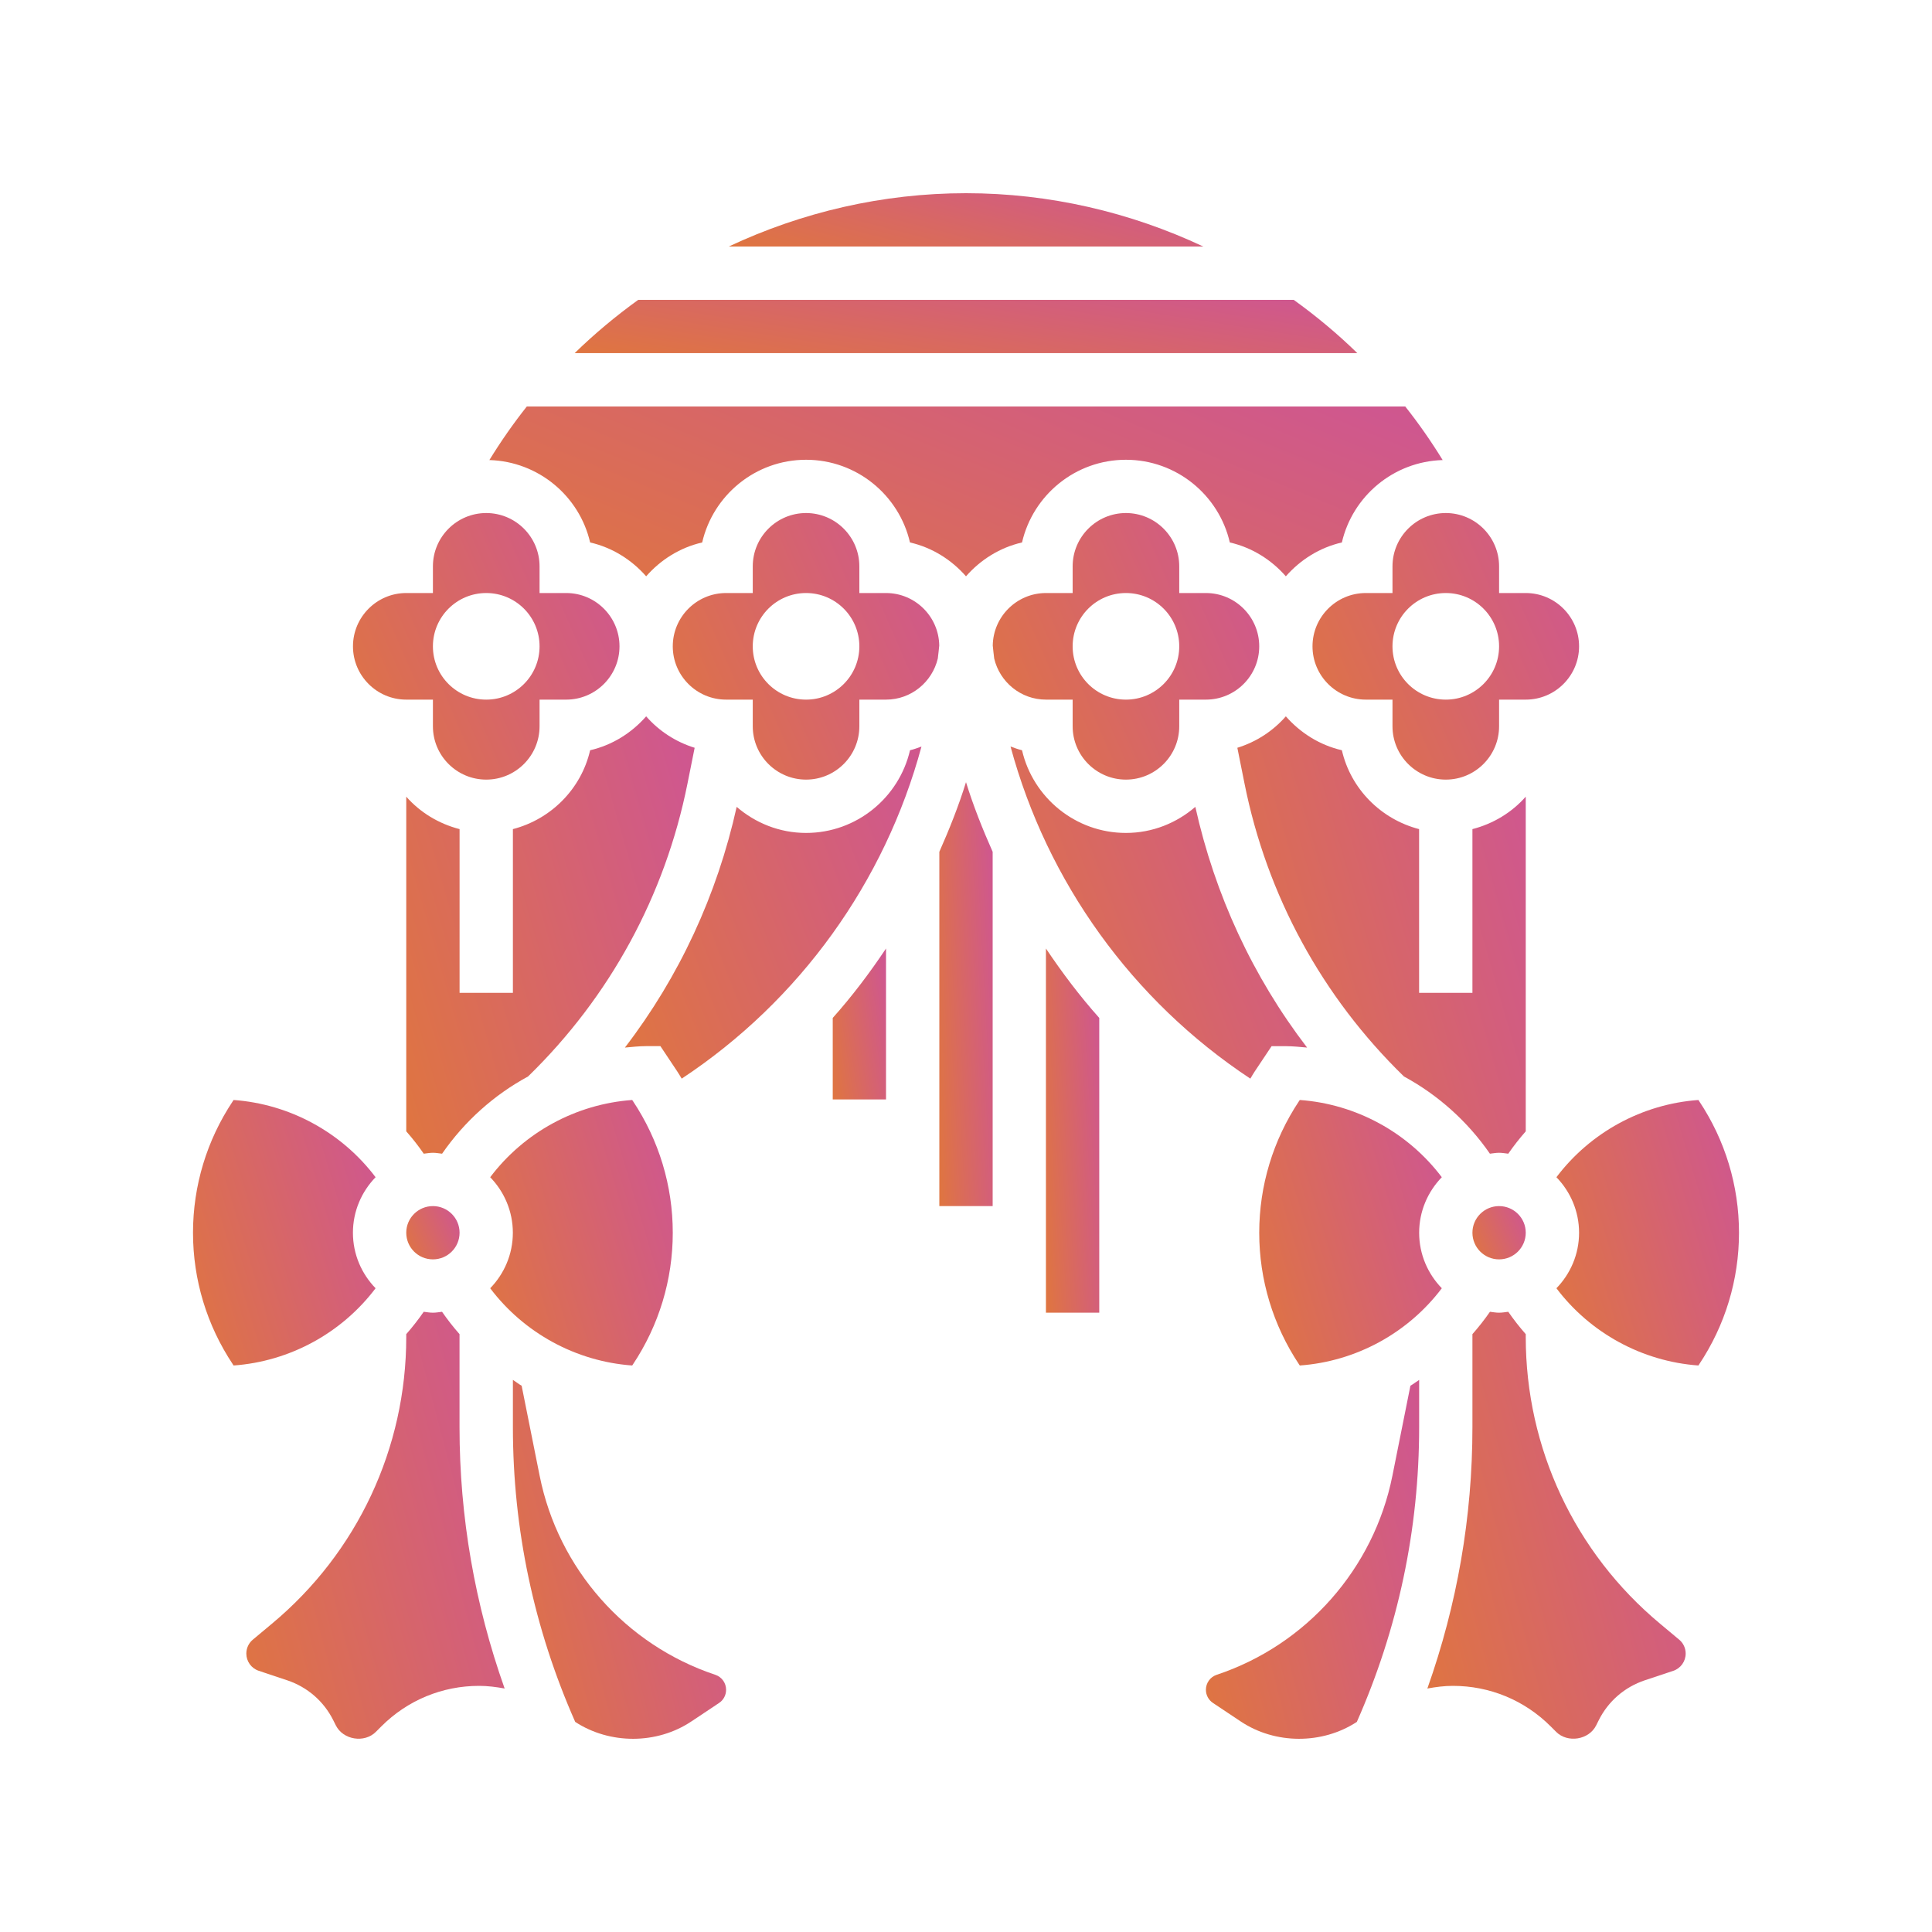 <svg width="40" height="40" viewBox="0 0 40 40" fill="none" xmlns="http://www.w3.org/2000/svg">
<path d="M19.448 17.636V24.971H20.552V17.636C20.344 17.167 20.153 16.689 20 16.194C19.847 16.688 19.656 17.167 19.448 17.636Z" fill="url(#paint0_linear_82_156)"/>
<path d="M21.655 27.178H22.759V21.075C22.356 20.624 21.992 20.14 21.655 19.638V27.178Z" fill="url(#paint1_linear_82_156)"/>
<path d="M17.241 22.763H18.344V19.638C18.008 20.14 17.644 20.624 17.241 21.075V22.763Z" fill="url(#paint2_linear_82_156)"/>
<path d="M8.411 14.485H8.963V15.037C8.963 15.646 9.458 16.141 10.067 16.141C10.676 16.141 11.171 15.646 11.171 15.037V14.485H11.723C12.331 14.485 12.826 13.99 12.826 13.382C12.826 12.773 12.331 12.278 11.723 12.278H11.171V11.726C11.171 11.117 10.676 10.622 10.067 10.622C9.458 10.622 8.963 11.117 8.963 11.726V12.278H8.411C7.803 12.278 7.308 12.773 7.308 13.382C7.308 13.99 7.803 14.485 8.411 14.485ZM10.067 12.278C10.677 12.278 11.171 12.772 11.171 13.382C11.171 13.991 10.677 14.485 10.067 14.485C9.457 14.485 8.963 13.991 8.963 13.382C8.963 12.772 9.457 12.278 10.067 12.278Z" fill="url(#paint3_linear_82_156)"/>
<path d="M13.089 28.271L13.104 28.249C13.643 27.439 13.929 26.496 13.929 25.523C13.929 24.549 13.643 23.606 13.104 22.796L13.089 22.774C11.924 22.858 10.849 23.446 10.149 24.373C10.438 24.671 10.618 25.076 10.618 25.523C10.618 25.97 10.438 26.374 10.149 26.672C10.849 27.599 11.924 28.187 13.089 28.271Z" fill="url(#paint4_linear_82_156)"/>
<path d="M14.382 15.482C13.989 15.36 13.643 15.134 13.378 14.831C13.078 15.174 12.677 15.427 12.218 15.533C12.034 16.333 11.41 16.96 10.619 17.166V20.556H9.515V17.166C9.082 17.054 8.698 16.82 8.411 16.494V23.423C8.54 23.569 8.661 23.723 8.773 23.886C8.836 23.879 8.898 23.867 8.963 23.867C9.028 23.867 9.09 23.879 9.153 23.886C9.618 23.214 10.228 22.669 10.933 22.287C12.628 20.637 13.77 18.541 14.234 16.221L14.382 15.482Z" fill="url(#paint5_linear_82_156)"/>
<path d="M26.785 6.208H13.214C12.75 6.543 12.309 6.91 11.898 7.311H28.102C27.691 6.91 27.25 6.543 26.785 6.208Z" fill="url(#paint6_linear_82_156)"/>
<path d="M8.963 26.074C9.268 26.074 9.515 25.827 9.515 25.522C9.515 25.218 9.268 24.971 8.963 24.971C8.658 24.971 8.411 25.218 8.411 25.522C8.411 25.827 8.658 26.074 8.963 26.074Z" fill="url(#paint7_linear_82_156)"/>
<path d="M31.589 16.494C31.302 16.82 30.918 17.054 30.485 17.166V20.556H29.381V17.166C28.589 16.96 27.966 16.333 27.782 15.533C27.323 15.427 26.923 15.174 26.622 14.831C26.357 15.134 26.011 15.36 25.618 15.482L25.766 16.221C26.23 18.541 27.372 20.637 29.067 22.287C29.771 22.669 30.382 23.214 30.847 23.886C30.91 23.879 30.972 23.867 31.037 23.867C31.102 23.867 31.164 23.879 31.227 23.886C31.339 23.724 31.46 23.57 31.589 23.423V16.494Z" fill="url(#paint8_linear_82_156)"/>
<path d="M7.776 26.672C7.487 26.374 7.307 25.97 7.307 25.523C7.307 25.076 7.487 24.671 7.776 24.373C7.076 23.446 6.001 22.858 4.836 22.774L4.822 22.796C4.282 23.606 3.996 24.549 3.996 25.523C3.996 26.496 4.282 27.439 4.822 28.249L4.836 28.271C6.001 28.187 7.076 27.599 7.776 26.672Z" fill="url(#paint9_linear_82_156)"/>
<path d="M28.83 11.726V12.278H28.278C27.669 12.278 27.174 12.773 27.174 13.382C27.174 13.99 27.669 14.485 28.278 14.485H28.83V15.037C28.83 15.646 29.325 16.141 29.934 16.141C30.542 16.141 31.037 15.646 31.037 15.037V14.485H31.589C32.198 14.485 32.693 13.99 32.693 13.382C32.693 12.773 32.198 12.278 31.589 12.278H31.037V11.726C31.037 11.117 30.542 10.622 29.934 10.622C29.325 10.622 28.83 11.117 28.83 11.726ZM31.037 13.382C31.037 13.991 30.543 14.485 29.934 14.485C29.324 14.485 28.83 13.991 28.83 13.382C28.83 12.772 29.324 12.278 29.934 12.278C30.543 12.278 31.037 12.772 31.037 13.382Z" fill="url(#paint10_linear_82_156)"/>
<path d="M31.037 26.074C31.342 26.074 31.589 25.827 31.589 25.522C31.589 25.218 31.342 24.971 31.037 24.971C30.732 24.971 30.485 25.218 30.485 25.522C30.485 25.827 30.732 26.074 31.037 26.074Z" fill="url(#paint11_linear_82_156)"/>
<path d="M20 4C18.273 4 16.601 4.393 15.088 5.104H24.913C23.399 4.393 21.727 4 20 4Z" fill="url(#paint12_linear_82_156)"/>
<path d="M26.911 22.774L26.896 22.796C26.357 23.606 26.071 24.549 26.071 25.523C26.071 26.496 26.357 27.439 26.896 28.249L26.911 28.271C28.076 28.187 29.151 27.599 29.851 26.672C29.562 26.374 29.382 25.97 29.382 25.523C29.382 25.076 29.562 24.671 29.851 24.373C29.151 23.446 28.076 22.858 26.911 22.774Z" fill="url(#paint13_linear_82_156)"/>
<path d="M22.208 14.485V15.037C22.208 15.646 22.703 16.141 23.311 16.141C23.92 16.141 24.415 15.646 24.415 15.037V14.485H24.967C25.576 14.485 26.071 13.99 26.071 13.382C26.071 12.773 25.576 12.278 24.967 12.278H24.415V11.726C24.415 11.117 23.92 10.622 23.311 10.622C22.703 10.622 22.208 11.117 22.208 11.726V12.278H21.656C21.053 12.278 20.562 12.765 20.554 13.366C20.561 13.456 20.575 13.546 20.584 13.635C20.699 14.121 21.135 14.485 21.656 14.485H22.208ZM23.311 12.278C23.921 12.278 24.415 12.772 24.415 13.382C24.415 13.991 23.921 14.485 23.311 14.485C22.701 14.485 22.208 13.991 22.208 13.382C22.208 12.772 22.701 12.278 23.311 12.278Z" fill="url(#paint14_linear_82_156)"/>
<path d="M28.828 30.555C28.443 32.477 27.049 34.056 25.19 34.675C25.057 34.719 24.967 34.844 24.967 34.985C24.967 35.095 25.021 35.196 25.112 35.257L25.688 35.641C26.401 36.117 27.375 36.119 28.092 35.65C28.946 33.716 29.382 31.664 29.382 29.546V28.57C29.32 28.609 29.264 28.654 29.201 28.69L28.828 30.555Z" fill="url(#paint15_linear_82_156)"/>
<path d="M9.514 27.622C9.385 27.476 9.265 27.322 9.152 27.159C9.09 27.166 9.028 27.178 8.963 27.178C8.897 27.178 8.836 27.166 8.773 27.159C8.66 27.321 8.54 27.475 8.411 27.622V27.681C8.411 29.98 7.398 32.144 5.63 33.617L5.235 33.947C5.149 34.018 5.1 34.123 5.1 34.235C5.1 34.397 5.203 34.541 5.357 34.592L5.944 34.788C6.364 34.928 6.704 35.223 6.901 35.618L6.953 35.722C7.103 36.023 7.545 36.094 7.782 35.856L7.896 35.742C8.436 35.202 9.155 34.904 9.919 34.904C10.098 34.904 10.274 34.927 10.448 34.959C9.832 33.222 9.514 31.409 9.514 29.547V27.622Z" fill="url(#paint16_linear_82_156)"/>
<path d="M25.978 22.183L26.327 21.66H26.622C26.77 21.66 26.916 21.676 27.062 21.689C25.938 20.222 25.154 18.529 24.748 16.705C24.361 17.039 23.861 17.245 23.311 17.245C22.265 17.245 21.386 16.512 21.16 15.533C21.078 15.514 21.001 15.484 20.922 15.456C21.679 18.257 23.44 20.715 25.887 22.332C25.917 22.282 25.945 22.232 25.978 22.183Z" fill="url(#paint17_linear_82_156)"/>
<path d="M34.37 33.617C32.602 32.144 31.589 29.98 31.589 27.681V27.622C31.46 27.476 31.34 27.322 31.227 27.159C31.164 27.166 31.102 27.178 31.037 27.178C30.972 27.178 30.91 27.166 30.848 27.159C30.735 27.321 30.615 27.475 30.485 27.622V29.547C30.485 31.409 30.168 33.222 29.552 34.959C29.726 34.927 29.902 34.904 30.081 34.904C30.845 34.904 31.564 35.202 32.104 35.742L32.218 35.856C32.455 36.093 32.897 36.023 33.047 35.722L33.099 35.618C33.296 35.223 33.636 34.928 34.056 34.788L34.643 34.593C34.797 34.541 34.9 34.397 34.9 34.235C34.9 34.123 34.851 34.018 34.765 33.947L34.37 33.617Z" fill="url(#paint18_linear_82_156)"/>
<path d="M35.178 22.796L35.164 22.774C33.999 22.858 32.924 23.446 32.224 24.373C32.513 24.671 32.693 25.076 32.693 25.523C32.693 25.97 32.513 26.374 32.224 26.672C32.924 27.599 33.999 28.187 35.164 28.271L35.178 28.249C35.718 27.439 36.004 26.496 36.004 25.523C36.004 24.549 35.718 23.606 35.178 22.796Z" fill="url(#paint19_linear_82_156)"/>
<path d="M12.218 11.231C12.676 11.336 13.077 11.589 13.378 11.932C13.678 11.589 14.079 11.336 14.538 11.231C14.764 10.251 15.642 9.519 16.689 9.519C17.736 9.519 18.614 10.251 18.84 11.231C19.299 11.336 19.699 11.589 20 11.932C20.3 11.589 20.701 11.336 21.16 11.231C21.386 10.251 22.264 9.519 23.311 9.519C24.358 9.519 25.237 10.251 25.462 11.231C25.921 11.336 26.322 11.589 26.622 11.932C26.923 11.589 27.323 11.336 27.782 11.231C28.004 10.272 28.851 9.555 29.869 9.525C29.631 9.138 29.373 8.768 29.094 8.416H10.907C10.628 8.768 10.37 9.138 10.132 9.525C11.149 9.555 11.997 10.272 12.218 11.231Z" fill="url(#paint20_linear_82_156)"/>
<path d="M18.344 12.278H17.792V11.726C17.792 11.117 17.297 10.622 16.689 10.622C16.08 10.622 15.585 11.117 15.585 11.726V12.278H15.033C14.424 12.278 13.929 12.773 13.929 13.382C13.929 13.99 14.424 14.485 15.033 14.485H15.585V15.037C15.585 15.646 16.08 16.141 16.689 16.141C17.297 16.141 17.792 15.646 17.792 15.037V14.485H18.344C18.865 14.485 19.3 14.121 19.416 13.635C19.426 13.545 19.438 13.456 19.446 13.366C19.438 12.765 18.947 12.278 18.344 12.278ZM16.689 14.485C16.079 14.485 15.585 13.991 15.585 13.382C15.585 12.772 16.079 12.278 16.689 12.278C17.298 12.278 17.792 12.772 17.792 13.382C17.792 13.991 17.298 14.485 16.689 14.485Z" fill="url(#paint21_linear_82_156)"/>
<path d="M16.689 17.245C16.139 17.245 15.639 17.039 15.252 16.705C14.847 18.529 14.063 20.222 12.938 21.689C13.084 21.676 13.23 21.659 13.378 21.659H13.673L14.022 22.183C14.055 22.232 14.083 22.282 14.114 22.332C16.561 20.715 18.322 18.257 19.078 15.457C19 15.484 18.923 15.514 18.841 15.533C18.614 16.512 17.736 17.245 16.689 17.245Z" fill="url(#paint22_linear_82_156)"/>
<path d="M14.81 34.675C12.951 34.056 11.557 32.478 11.173 30.555L10.8 28.69C10.737 28.654 10.68 28.608 10.619 28.569V29.546C10.619 31.664 11.055 33.716 11.909 35.65C12.627 36.119 13.6 36.117 14.313 35.641L14.889 35.257C14.979 35.197 15.033 35.096 15.033 34.985C15.033 34.844 14.944 34.72 14.81 34.675Z" fill="url(#paint23_linear_82_156)"/>
<defs>
<linearGradient id="paint0_linear_82_156" x1="18.777" y1="26.029" x2="24.304" y2="25.725" gradientUnits="userSpaceOnUse">
<stop offset="0.036" stop-color="#E58023"/>
<stop offset="0.402" stop-color="#CF578F"/>
<stop offset="0.725" stop-color="#E03D24"/>
</linearGradient>
<linearGradient id="paint1_linear_82_156" x1="20.984" y1="28.087" x2="26.505" y2="27.735" gradientUnits="userSpaceOnUse">
<stop offset="0.036" stop-color="#E58023"/>
<stop offset="0.402" stop-color="#CF578F"/>
<stop offset="0.725" stop-color="#E03D24"/>
</linearGradient>
<linearGradient id="paint2_linear_82_156" x1="16.57" y1="23.14" x2="21.985" y2="22.306" gradientUnits="userSpaceOnUse">
<stop offset="0.036" stop-color="#E58023"/>
<stop offset="0.402" stop-color="#CF578F"/>
<stop offset="0.725" stop-color="#E03D24"/>
</linearGradient>
<linearGradient id="paint3_linear_82_156" x1="3.953" y1="16.806" x2="27.238" y2="6.649" gradientUnits="userSpaceOnUse">
<stop offset="0.036" stop-color="#E58023"/>
<stop offset="0.402" stop-color="#CF578F"/>
<stop offset="0.725" stop-color="#E03D24"/>
</linearGradient>
<linearGradient id="paint4_linear_82_156" x1="7.852" y1="28.934" x2="25.268" y2="23.711" gradientUnits="userSpaceOnUse">
<stop offset="0.036" stop-color="#E58023"/>
<stop offset="0.402" stop-color="#CF578F"/>
<stop offset="0.725" stop-color="#E03D24"/>
</linearGradient>
<linearGradient id="paint5_linear_82_156" x1="4.781" y1="24.978" x2="32.477" y2="17.012" gradientUnits="userSpaceOnUse">
<stop offset="0.036" stop-color="#E58023"/>
<stop offset="0.402" stop-color="#CF578F"/>
<stop offset="0.725" stop-color="#E03D24"/>
</linearGradient>
<linearGradient id="paint6_linear_82_156" x1="2.046" y1="7.444" x2="3.983" y2="-4.961" gradientUnits="userSpaceOnUse">
<stop offset="0.036" stop-color="#E58023"/>
<stop offset="0.402" stop-color="#CF578F"/>
<stop offset="0.725" stop-color="#E03D24"/>
</linearGradient>
<linearGradient id="paint7_linear_82_156" x1="7.74" y1="26.207" x2="12.397" y2="24.176" gradientUnits="userSpaceOnUse">
<stop offset="0.036" stop-color="#E58023"/>
<stop offset="0.402" stop-color="#CF578F"/>
<stop offset="0.725" stop-color="#E03D24"/>
</linearGradient>
<linearGradient id="paint8_linear_82_156" x1="21.988" y1="24.978" x2="49.684" y2="17.012" gradientUnits="userSpaceOnUse">
<stop offset="0.036" stop-color="#E58023"/>
<stop offset="0.402" stop-color="#CF578F"/>
<stop offset="0.725" stop-color="#E03D24"/>
</linearGradient>
<linearGradient id="paint9_linear_82_156" x1="1.698" y1="28.934" x2="19.115" y2="23.711" gradientUnits="userSpaceOnUse">
<stop offset="0.036" stop-color="#E58023"/>
<stop offset="0.402" stop-color="#CF578F"/>
<stop offset="0.725" stop-color="#E03D24"/>
</linearGradient>
<linearGradient id="paint10_linear_82_156" x1="23.819" y1="16.806" x2="47.105" y2="6.649" gradientUnits="userSpaceOnUse">
<stop offset="0.036" stop-color="#E58023"/>
<stop offset="0.402" stop-color="#CF578F"/>
<stop offset="0.725" stop-color="#E03D24"/>
</linearGradient>
<linearGradient id="paint11_linear_82_156" x1="29.814" y1="26.207" x2="34.471" y2="24.176" gradientUnits="userSpaceOnUse">
<stop offset="0.036" stop-color="#E58023"/>
<stop offset="0.402" stop-color="#CF578F"/>
<stop offset="0.725" stop-color="#E03D24"/>
</linearGradient>
<linearGradient id="paint12_linear_82_156" x1="9.115" y1="5.237" x2="12.184" y2="-6.681" gradientUnits="userSpaceOnUse">
<stop offset="0.036" stop-color="#E58023"/>
<stop offset="0.402" stop-color="#CF578F"/>
<stop offset="0.725" stop-color="#E03D24"/>
</linearGradient>
<linearGradient id="paint13_linear_82_156" x1="23.773" y1="28.934" x2="41.189" y2="23.711" gradientUnits="userSpaceOnUse">
<stop offset="0.036" stop-color="#E58023"/>
<stop offset="0.402" stop-color="#CF578F"/>
<stop offset="0.725" stop-color="#E03D24"/>
</linearGradient>
<linearGradient id="paint14_linear_82_156" x1="17.2" y1="16.806" x2="40.48" y2="6.654" gradientUnits="userSpaceOnUse">
<stop offset="0.036" stop-color="#E58023"/>
<stop offset="0.402" stop-color="#CF578F"/>
<stop offset="0.725" stop-color="#E03D24"/>
</linearGradient>
<linearGradient id="paint15_linear_82_156" x1="22.283" y1="36.895" x2="43.06" y2="31.51" gradientUnits="userSpaceOnUse">
<stop offset="0.036" stop-color="#E58023"/>
<stop offset="0.402" stop-color="#CF578F"/>
<stop offset="0.725" stop-color="#E03D24"/>
</linearGradient>
<linearGradient id="paint16_linear_82_156" x1="1.848" y1="37.064" x2="26.961" y2="30.436" gradientUnits="userSpaceOnUse">
<stop offset="0.036" stop-color="#E58023"/>
<stop offset="0.402" stop-color="#CF578F"/>
<stop offset="0.725" stop-color="#E03D24"/>
</linearGradient>
<linearGradient id="paint17_linear_82_156" x1="17.19" y1="23.16" x2="43.962" y2="12.732" gradientUnits="userSpaceOnUse">
<stop offset="0.036" stop-color="#E58023"/>
<stop offset="0.402" stop-color="#CF578F"/>
<stop offset="0.725" stop-color="#E03D24"/>
</linearGradient>
<linearGradient id="paint18_linear_82_156" x1="26.3" y1="37.063" x2="51.413" y2="30.435" gradientUnits="userSpaceOnUse">
<stop offset="0.036" stop-color="#E58023"/>
<stop offset="0.402" stop-color="#CF578F"/>
<stop offset="0.725" stop-color="#E03D24"/>
</linearGradient>
<linearGradient id="paint19_linear_82_156" x1="29.926" y1="28.934" x2="47.343" y2="23.711" gradientUnits="userSpaceOnUse">
<stop offset="0.036" stop-color="#E58023"/>
<stop offset="0.402" stop-color="#CF578F"/>
<stop offset="0.725" stop-color="#E03D24"/>
</linearGradient>
<linearGradient id="paint20_linear_82_156" x1="-1.867" y1="12.356" x2="12.305" y2="-22.343" gradientUnits="userSpaceOnUse">
<stop offset="0.036" stop-color="#E58023"/>
<stop offset="0.402" stop-color="#CF578F"/>
<stop offset="0.725" stop-color="#E03D24"/>
</linearGradient>
<linearGradient id="paint21_linear_82_156" x1="10.575" y1="16.806" x2="33.856" y2="6.654" gradientUnits="userSpaceOnUse">
<stop offset="0.036" stop-color="#E58023"/>
<stop offset="0.402" stop-color="#CF578F"/>
<stop offset="0.725" stop-color="#E03D24"/>
</linearGradient>
<linearGradient id="paint22_linear_82_156" x1="9.206" y1="23.161" x2="35.98" y2="12.731" gradientUnits="userSpaceOnUse">
<stop offset="0.036" stop-color="#E58023"/>
<stop offset="0.402" stop-color="#CF578F"/>
<stop offset="0.725" stop-color="#E03D24"/>
</linearGradient>
<linearGradient id="paint23_linear_82_156" x1="7.935" y1="36.896" x2="28.711" y2="31.512" gradientUnits="userSpaceOnUse">
<stop offset="0.036" stop-color="#E58023"/>
<stop offset="0.402" stop-color="#CF578F"/>
<stop offset="0.725" stop-color="#E03D24"/>
</linearGradient>
</defs>
</svg>

